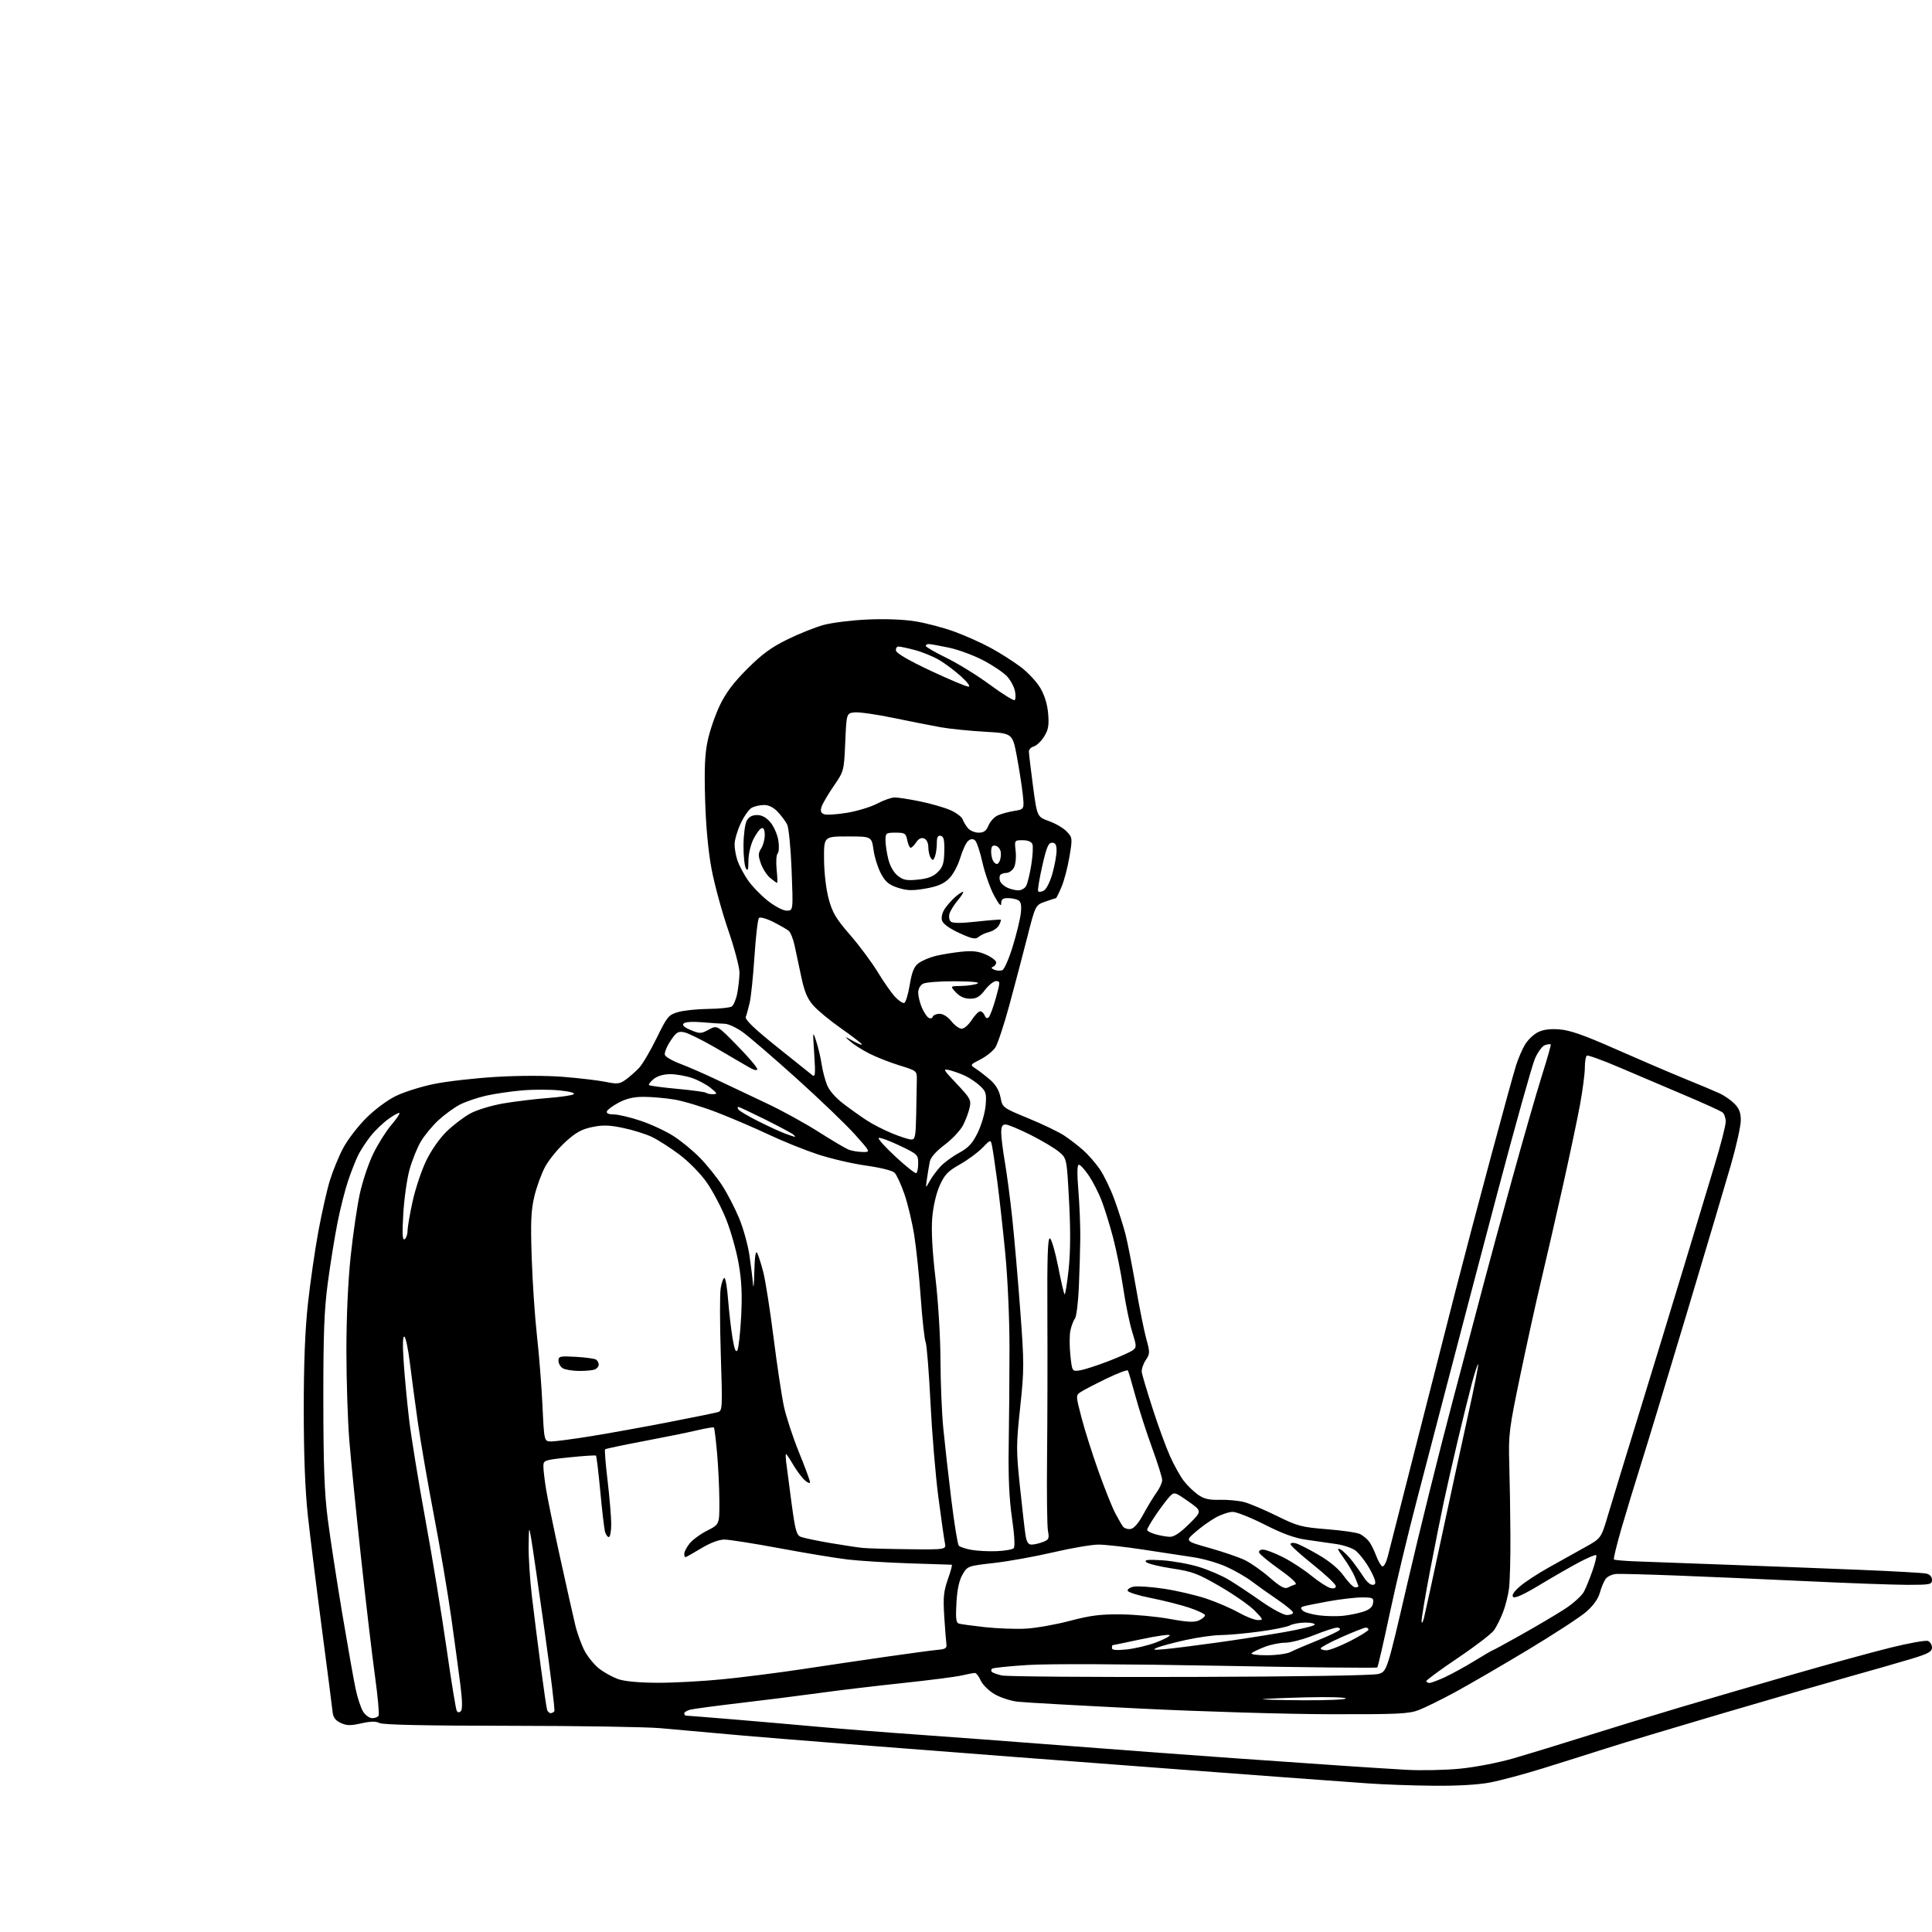 <?xml version="1.0" encoding="UTF-8" standalone="no"?>
<svg 
  version="1.1" 
  xmlns="http://www.w3.org/2000/svg" 
  xmlns:xlink="http://www.w3.org/1999/xlink" 
  xmlns:svg="http://www.w3.org/2000/svg"
  xmlns:rdf="http://www.w3.org/1999/02/22-rdf-syntax-ns#"
  xmlns:cc="http://creativecommons.org/ns#"
  xmlns:dc="http://purl.org/dc/elements/1.1/"
  viewBox="0 0 768 768"
  width="768"
  height="768"
>
<style>svg {background-color: white; }</style>"
<path stroke="none" fill="black" fill-rule="evenodd" d="M569.66,709.86C561.32,709.78 549.77,709.36 544.00,708.94C538.23,708.52 523.38,707.43 511.00,706.54C498.62,705.64 450.41,702.00 403.86,698.46C357.30,694.92 308.70,691.09 295.86,689.96C283.01,688.82 268.00,687.48 262.50,686.98C257.00,686.48 230.08,686.05 202.68,686.03C169.54,686.01 152.21,685.64 150.89,684.94C149.47,684.18 147.39,684.22 143.60,685.06C139.29,686.03 137.76,685.99 135.40,684.87C133.30,683.87 132.42,682.66 132.21,680.49C132.05,678.85 130.13,664.00 127.96,647.50C125.79,631.00 123.28,610.75 122.38,602.50C121.30,592.49 120.75,578.52 120.75,560.50C120.74,541.93 121.26,528.72 122.41,518.19C123.33,509.78 125.19,496.87 126.55,489.51C127.91,482.16 129.96,473.07 131.11,469.32C132.26,465.57 134.61,459.80 136.35,456.50C138.08,453.20 142.20,447.80 145.51,444.50C148.96,441.05 154.02,437.28 157.43,435.64C160.68,434.06 167.49,431.92 172.56,430.89C177.63,429.85 188.69,428.59 197.15,428.08C206.44,427.53 217.05,427.52 224.01,428.07C230.33,428.58 237.86,429.47 240.75,430.06C245.41,431.02 246.30,430.92 248.75,429.17C250.26,428.08 252.62,426.01 254.00,424.55C255.38,423.10 258.52,417.76 261.00,412.70C265.20,404.11 265.76,403.42 269.50,402.33C271.70,401.68 277.10,401.11 281.50,401.06C285.90,401.01 290.11,400.58 290.86,400.11C291.61,399.63 292.60,397.28 293.07,394.87C293.53,392.47 293.93,388.78 293.96,386.68C293.98,384.58 291.96,376.94 289.47,369.70C286.98,362.46 284.01,351.57 282.87,345.52C281.54,338.49 280.61,328.52 280.30,318.00C279.93,305.55 280.18,299.76 281.32,294.41C282.15,290.50 284.31,284.20 286.13,280.41C288.49,275.46 291.59,271.34 297.05,265.88C302.90,260.03 306.63,257.30 313.09,254.14C317.71,251.87 324.20,249.29 327.50,248.40C330.80,247.52 338.59,246.55 344.81,246.27C351.62,245.95 359.17,246.23 363.81,246.98C368.04,247.66 375.04,249.50 379.37,251.08C383.70,252.66 390.22,255.58 393.87,257.57C397.52,259.56 402.84,262.95 405.71,265.10C408.57,267.24 412.10,271.03 413.55,273.50C415.27,276.43 416.35,280.00 416.66,283.75C417.04,288.41 416.73,290.13 415.01,292.86C413.85,294.70 412.02,296.44 410.95,296.72C409.88,297.00 409.00,297.91 409.00,298.73C409.00,299.55 409.73,305.73 410.63,312.46C412.26,324.70 412.26,324.70 417.01,326.41C419.62,327.35 422.80,329.22 424.07,330.58C426.33,332.98 426.35,333.22 425.11,340.63C424.41,344.81 422.99,350.20 421.95,352.61C420.92,355.03 419.94,357.01 419.79,357.02C419.63,357.02 417.72,357.65 415.55,358.40C411.60,359.78 411.60,359.78 408.33,372.64C406.53,379.71 403.32,391.87 401.21,399.65C399.09,407.44 396.59,414.97 395.66,416.39C394.73,417.81 392.07,419.94 389.75,421.13C385.53,423.28 385.53,423.28 387.99,424.89C389.35,425.78 391.90,427.77 393.68,429.31C395.83,431.19 397.18,433.49 397.72,436.22C398.53,440.32 398.54,440.33 408.83,444.57C414.49,446.90 420.86,449.97 422.99,451.37C425.11,452.78 428.48,455.36 430.48,457.12C432.48,458.87 435.48,462.30 437.15,464.72C438.82,467.15 441.47,472.63 443.03,476.91C444.59,481.18 446.55,487.34 447.39,490.59C448.22,493.84 450.07,503.25 451.50,511.50C452.92,519.75 454.80,529.08 455.67,532.23C457.16,537.63 457.15,538.12 455.41,540.73C454.40,542.25 453.71,544.40 453.87,545.50C454.04,546.60 455.99,553.12 458.21,560.00C460.42,566.88 463.54,575.39 465.14,578.93C466.73,582.47 469.15,586.82 470.52,588.61C471.88,590.40 474.41,592.87 476.14,594.10C478.59,595.85 480.54,596.31 484.89,596.20C487.96,596.12 492.28,596.52 494.49,597.08C496.69,597.65 502.55,600.12 507.50,602.57C515.83,606.68 517.33,607.08 527.61,607.90C533.71,608.38 539.60,609.25 540.69,609.83C541.77,610.41 543.30,611.66 544.08,612.59C544.86,613.52 546.17,616.10 547.00,618.31C547.83,620.52 548.96,622.49 549.52,622.67C550.08,622.86 551.04,621.10 551.65,618.76C552.26,616.42 557.33,596.50 562.92,574.50C568.52,552.50 575.58,524.83 578.62,513.00C581.65,501.18 587.95,477.32 592.61,460.00C597.26,442.68 601.78,426.25 602.66,423.50C603.53,420.75 605.13,417.03 606.22,415.23C607.31,413.42 609.57,411.24 611.26,410.37C613.36,409.28 616.06,408.91 619.91,409.20C624.09,409.52 629.67,411.47 642.00,416.93C651.08,420.94 663.45,426.25 669.50,428.72C675.55,431.18 681.94,433.87 683.71,434.69C685.47,435.52 688.06,437.33 689.46,438.73C691.36,440.64 692.00,442.30 691.99,445.39C691.98,447.65 690.22,455.57 688.08,463.00C685.93,470.43 678.04,496.98 670.54,522.00C663.04,547.02 654.85,574.02 652.33,582.00C649.81,589.98 646.26,601.66 644.43,607.98C642.61,614.29 641.32,619.66 641.57,619.91C641.82,620.16 645.73,620.50 650.26,620.67C654.79,620.85 671.33,621.45 687.00,622.02C702.67,622.59 726.30,623.50 739.50,624.04C752.70,624.57 764.51,625.24 765.75,625.53C767.15,625.85 768.00,626.78 768.00,628.02C768.00,629.86 767.30,630.00 758.25,630.00C752.89,629.99 734.77,629.34 718.00,628.54C701.23,627.75 678.05,626.74 666.50,626.30C654.95,625.86 644.17,625.58 642.55,625.67C640.92,625.76 639.00,626.65 638.27,627.64C637.55,628.63 636.51,631.11 635.96,633.15C635.32,635.53 633.39,638.24 630.60,640.68C628.19,642.78 617.74,649.60 607.37,655.84C596.99,662.08 584.03,669.61 578.57,672.58C573.11,675.54 566.59,678.76 564.07,679.74C560.04,681.29 555.84,681.49 528.50,681.43C511.45,681.39 477.70,680.39 453.50,679.19C429.30,678.00 407.25,676.77 404.50,676.45C401.75,676.14 397.63,674.79 395.34,673.45C393.05,672.11 390.58,669.66 389.84,668.01C389.11,666.35 388.06,665.01 387.51,665.02C386.95,665.04 384.58,665.49 382.24,666.03C379.90,666.57 369.32,667.93 358.74,669.05C348.16,670.17 333.20,671.95 325.50,673.02C317.80,674.08 303.71,675.86 294.18,676.97C284.66,678.09 275.77,679.27 274.43,679.61C273.10,679.94 272.00,680.62 272.00,681.11C272.00,681.60 272.35,682.00 272.79,682.00C273.22,682.00 281.66,682.67 291.54,683.49C301.42,684.32 316.93,685.66 326.00,686.49C335.07,687.31 352.40,688.68 364.50,689.52C376.60,690.37 403.82,692.40 425.00,694.04C446.18,695.68 476.10,697.91 491.50,698.98C506.90,700.06 526.02,701.39 534.00,701.93C541.98,702.48 553.23,703.19 559.00,703.52C564.77,703.85 574.35,703.66 580.27,703.09C586.42,702.49 595.65,700.71 601.77,698.93C607.67,697.22 620.83,693.19 631.00,689.98C641.17,686.78 657.83,681.68 668.00,678.66C678.17,675.63 698.20,669.79 712.50,665.67C726.80,661.55 744.41,656.72 751.63,654.94C758.85,653.15 765.49,651.97 766.38,652.31C767.27,652.66 768.00,653.84 768.00,654.94C768.00,656.57 766.50,657.39 759.75,659.43C755.21,660.80 744.08,663.99 735.00,666.53C725.92,669.07 703.20,675.65 684.50,681.16C665.80,686.66 645.10,692.89 638.50,695.01C631.90,697.12 620.52,700.71 613.21,702.98C605.90,705.25 596.52,707.76 592.37,708.56C587.56,709.48 579.32,709.95 569.66,709.86zM147.96,683.00C149.02,683.00 150.16,682.56 150.49,682.02C150.83,681.47 150.18,674.39 149.06,666.27C147.93,658.14 145.43,636.88 143.50,619.00C141.56,601.12 139.47,580.20 138.85,572.50C138.23,564.80 137.71,548.83 137.70,537.00C137.70,523.69 138.34,509.42 139.38,499.54C140.31,490.76 141.95,479.51 143.03,474.54C144.11,469.57 146.53,462.35 148.43,458.50C150.32,454.65 153.53,449.57 155.55,447.20C157.58,444.84 159.03,442.70 158.78,442.45C158.53,442.19 156.53,443.28 154.35,444.86C152.16,446.45 149.00,449.49 147.32,451.62C145.65,453.75 143.48,457.05 142.51,458.94C141.54,460.83 139.71,465.44 138.44,469.17C137.17,472.90 135.23,480.58 134.12,486.23C133.01,491.88 131.29,502.57 130.30,510.00C128.86,520.77 128.51,530.26 128.53,557.00C128.56,582.71 128.96,593.61 130.29,603.89C131.24,611.26 133.79,627.91 135.96,640.89C138.14,653.88 140.56,667.53 141.33,671.23C142.11,674.94 143.49,679.10 144.40,680.48C145.30,681.87 146.91,683.00 147.96,683.00zM183.21,680.19C183.86,679.54 183.79,675.99 183.02,669.85C182.37,664.71 180.73,652.62 179.38,643.00C178.03,633.38 174.94,615.15 172.51,602.50C170.09,589.85 167.21,573.20 166.11,565.50C165.02,557.80 163.58,547.10 162.93,541.73C162.28,536.36 161.30,531.69 160.76,531.35C160.11,530.95 160.00,534.34 160.45,541.12C160.82,546.83 161.79,557.12 162.59,564.00C163.40,570.88 166.32,588.88 169.09,604.00C171.86,619.12 175.65,642.20 177.52,655.27C179.38,668.35 181.21,679.53 181.57,680.11C182.00,680.81 182.56,680.84 183.21,680.19zM218.91,681.00C219.44,681.00 220.10,680.64 220.37,680.21C220.64,679.77 218.87,665.26 216.44,647.96C214.01,630.66 211.62,614.25 211.14,611.50C210.28,606.58 210.26,606.63 210.14,614.50C210.07,618.90 210.65,627.90 211.43,634.50C212.21,641.10 213.80,653.70 214.96,662.50C216.12,671.30 217.26,679.06 217.50,679.75C217.74,680.44 218.37,681.00 218.91,681.00zM517.75,675.88C527.24,675.95 535.00,675.62 535.00,675.16C535.00,674.70 527.91,674.50 519.25,674.72C510.59,674.94 502.82,675.27 502.00,675.44C501.18,675.62 508.26,675.82 517.75,675.88zM261.11,668.93C267.50,668.97 279.42,668.33 287.61,667.50C295.80,666.68 309.93,664.88 319.00,663.50C328.07,662.12 343.15,659.90 352.50,658.55C361.85,657.21 371.07,655.97 373.00,655.81C375.85,655.56 376.45,655.13 376.21,653.50C376.05,652.40 375.66,647.45 375.35,642.50C374.87,635.01 375.12,632.54 376.81,627.75C377.93,624.59 378.62,622.00 378.34,622.00C378.06,622.00 370.55,621.76 361.66,621.46C352.77,621.17 341.68,620.48 337.00,619.93C332.32,619.38 320.15,617.37 309.93,615.46C299.72,613.56 289.82,612.00 287.93,612.00C285.79,612.00 282.33,613.31 278.70,615.50C275.51,617.43 272.70,619.00 272.45,619.00C272.20,619.00 272.00,618.39 272.00,617.63C272.00,616.88 272.94,615.07 274.10,613.60C275.25,612.13 278.40,609.82 281.10,608.45C286.00,605.97 286.00,605.97 285.96,596.73C285.94,591.65 285.53,583.08 285.05,577.67C284.57,572.26 284.00,567.67 283.79,567.46C283.58,567.25 280.51,567.76 276.96,568.60C273.41,569.44 263.86,571.37 255.74,572.91C247.62,574.44 240.77,575.89 240.53,576.13C240.29,576.38 240.73,581.96 241.52,588.54C242.30,595.12 242.95,602.86 242.97,605.75C242.99,608.64 242.56,611.00 242.02,611.00C241.48,611.00 240.78,609.97 240.46,608.72C240.15,607.46 239.31,600.26 238.61,592.71C237.90,585.17 237.14,578.83 236.91,578.63C236.69,578.43 231.89,578.74 226.25,579.33C216.21,580.38 216.00,580.46 216.01,582.95C216.01,584.35 216.49,588.42 217.07,592.00C217.65,595.58 220.14,607.73 222.62,619.00C225.09,630.27 227.82,642.42 228.68,646.00C229.55,649.58 231.33,654.40 232.65,656.72C233.97,659.03 236.54,662.07 238.36,663.46C240.19,664.86 243.44,666.64 245.59,667.43C248.09,668.34 253.69,668.88 261.11,668.93zM568.25,668.99C568.94,668.98 571.75,667.93 574.50,666.64C577.25,665.36 582.55,662.44 586.27,660.15C589.99,657.87 593.20,656.00 593.39,656.00C593.59,656.00 598.64,653.25 604.62,649.89C610.61,646.54 618.34,641.97 621.80,639.74C625.27,637.52 628.81,634.34 629.66,632.69C630.52,631.03 632.07,627.20 633.11,624.17C634.15,621.15 634.79,618.45 634.52,618.19C634.25,617.92 631.22,619.19 627.77,621.01C624.32,622.83 617.23,626.91 612.00,630.07C605.72,633.86 602.16,635.47 601.50,634.82C600.84,634.16 601.72,632.76 604.13,630.66C606.13,628.92 611.31,625.52 615.63,623.11C619.96,620.69 626.42,617.09 629.99,615.10C636.47,611.49 636.47,611.49 639.14,602.49C640.60,597.55 646.31,578.88 651.82,561.00C657.32,543.12 665.29,517.02 669.53,503.00C673.76,488.98 679.20,470.99 681.61,463.03C684.03,455.07 686.00,447.36 686.00,445.90C686.00,444.44 685.44,442.78 684.75,442.22C684.06,441.65 677.42,438.62 670.00,435.49C662.58,432.35 650.90,427.38 644.06,424.45C637.21,421.52 631.25,419.35 630.81,419.62C630.36,419.89 630.00,422.04 630.00,424.39C630.00,426.74 629.14,433.35 628.09,439.08C627.04,444.81 623.91,459.62 621.14,472.00C618.37,484.38 614.55,501.02 612.64,509.00C610.73,516.98 607.02,533.85 604.38,546.50C599.86,568.20 599.61,570.21 599.96,582.00C600.16,588.88 600.37,601.70 600.41,610.50C600.46,619.30 600.21,628.75 599.85,631.50C599.49,634.25 598.40,638.52 597.43,641.00C596.46,643.48 594.89,646.62 593.94,648.00C593.00,649.38 586.55,654.33 579.61,659.00C572.68,663.67 567.00,667.84 567.00,668.25C567.00,668.66 567.56,669.00 568.25,668.99zM473.00,666.61C516.03,666.49 545.86,666.02 547.92,665.43C551.34,664.45 551.34,664.45 559.56,628.98C564.07,609.46 572.12,577.08 577.44,557.00C582.76,536.92 588.47,515.33 590.13,509.00C591.79,502.68 596.74,484.45 601.15,468.50C605.55,452.55 610.86,434.10 612.95,427.50C615.04,420.90 616.62,415.35 616.45,415.16C616.29,414.97 615.27,415.10 614.18,415.44C613.08,415.79 611.30,418.19 610.13,420.91C608.99,423.57 602.23,447.75 595.12,474.63C588.01,501.51 579.39,534.30 575.96,547.50C572.54,560.70 566.84,582.52 563.30,596.00C559.75,609.48 554.86,629.91 552.43,641.42C549.99,652.92 547.77,662.56 547.49,662.84C547.22,663.12 518.98,662.82 484.74,662.17C447.49,661.47 416.97,661.34 408.73,661.85C401.16,662.32 394.67,662.99 394.32,663.35C393.96,663.71 393.94,664.28 394.28,664.62C394.62,664.95 396.38,665.59 398.20,666.02C400.01,666.45 433.68,666.72 473.00,666.61zM503.55,657.99C507.37,657.99 511.62,657.41 513.00,656.70C514.38,655.98 519.22,653.91 523.76,652.08C528.31,650.26 532.27,648.37 532.57,647.88C532.87,647.40 532.38,647.00 531.48,647.00C530.57,647.00 526.46,648.35 522.34,650.00C518.22,651.65 513.09,653.00 510.94,653.00C508.80,653.00 505.12,653.74 502.77,654.65C500.42,655.56 498.07,656.68 497.55,657.15C497.02,657.63 499.66,658.00 503.55,657.99zM447.89,655.67C451.13,655.33 456.31,654.11 459.39,652.95C462.48,651.80 465.00,650.49 465.00,650.03C465.00,649.58 459.94,650.29 453.75,651.60C447.56,652.92 442.39,653.99 442.25,653.99C442.11,654.00 442.00,654.51 442.00,655.14C442.00,655.94 443.78,656.10 447.89,655.67zM463.00,655.57C466.02,655.30 475.25,654.14 483.50,652.99C491.75,651.85 503.79,649.97 510.26,648.84C516.73,647.70 522.27,646.37 522.57,645.88C522.87,645.40 521.26,645.00 518.99,645.00C516.72,645.00 513.93,645.50 512.78,646.12C511.64,646.73 506.15,647.84 500.60,648.58C495.04,649.33 488.13,649.95 485.24,649.97C482.35,649.99 476.02,650.88 471.19,651.96C466.36,653.03 461.30,654.40 459.95,654.98C457.95,655.86 458.51,655.96 463.00,655.57zM527.25,656.02C528.49,656.02 532.76,654.36 536.75,652.32C540.74,650.28 544.00,648.25 544.00,647.80C544.00,647.36 543.51,647.00 542.92,647.00C542.33,647.00 538.05,648.68 533.42,650.74C528.79,652.79 525.00,654.82 525.00,655.24C525.00,655.66 526.01,656.01 527.25,656.02zM407.78,647.41C411.78,647.20 419.66,645.80 425.28,644.32C433.45,642.16 437.53,641.64 445.64,641.74C451.22,641.80 459.92,642.62 464.98,643.55C471.97,644.83 474.76,644.98 476.59,644.14C477.91,643.54 479.00,642.62 479.00,642.10C479.00,641.59 476.19,640.23 472.75,639.09C469.31,637.94 462.48,636.22 457.58,635.25C452.67,634.29 448.49,632.99 448.29,632.37C448.08,631.76 449.17,631.01 450.71,630.71C452.24,630.42 457.66,630.80 462.75,631.56C467.84,632.33 475.38,634.09 479.51,635.47C483.64,636.86 489.41,639.34 492.34,641.00C495.27,642.65 498.73,644.00 500.03,644.00C502.30,644.00 502.24,643.83 498.74,640.25C496.73,638.19 490.57,633.88 485.05,630.68C476.15,625.51 474.00,624.70 465.86,623.48C460.83,622.72 456.21,621.58 455.60,620.94C454.77,620.05 456.31,619.88 462.00,620.24C466.12,620.50 472.65,621.68 476.50,622.85C480.35,624.02 485.75,626.34 488.50,628.00C491.25,629.66 497.01,633.48 501.31,636.51C505.61,639.53 510.21,642.00 511.56,642.00C512.90,642.00 514.00,641.57 514.00,641.04C514.00,640.51 511.19,638.17 507.75,635.83C504.31,633.50 499.70,630.22 497.50,628.55C495.30,626.87 490.77,624.27 487.44,622.78C484.11,621.28 478.26,619.60 474.44,619.03C470.62,618.47 461.65,617.10 454.50,616.00C447.35,614.90 439.32,614.00 436.66,614.00C434.00,614.00 425.90,615.38 418.66,617.07C411.42,618.76 400.80,620.67 395.06,621.32C384.71,622.49 384.59,622.53 382.63,625.89C381.28,628.20 380.51,631.77 380.20,637.12C379.85,643.21 380.05,645.06 381.12,645.39C381.88,645.63 386.55,646.27 391.50,646.82C396.45,647.36 403.77,647.63 407.78,647.41zM566.09,643.00C566.57,641.08 569.66,626.90 572.95,611.50C576.24,596.10 580.97,574.31 583.46,563.07C585.95,551.84 587.81,542.48 587.61,542.28C587.41,542.08 586.30,545.42 585.14,549.71C583.99,553.99 581.45,564.25 579.50,572.50C577.55,580.75 575.04,591.77 573.93,597.00C572.81,602.23 570.35,614.60 568.45,624.49C566.55,634.38 565.05,643.38 565.10,644.49C565.16,645.62 565.59,644.96 566.09,643.00zM533.95,642.30C536.40,642.04 540.00,641.30 541.95,640.66C544.42,639.85 545.60,638.81 545.82,637.25C546.11,635.19 545.74,635.00 541.40,635.00C538.79,635.00 532.80,635.70 528.08,636.55C523.36,637.40 518.86,638.32 518.08,638.58C516.99,638.96 516.93,639.33 517.86,640.26C518.51,640.91 521.40,641.75 524.27,642.12C527.15,642.49 531.50,642.57 533.95,642.30zM511.87,631.11C512.77,630.65 514.15,630.07 514.94,629.82C515.82,629.55 513.43,627.28 508.72,623.94C504.51,620.95 500.84,617.94 500.57,617.25C500.26,616.50 500.86,616.00 502.06,616.00C503.16,616.00 506.72,617.34 509.97,618.99C513.23,620.63 518.28,623.92 521.21,626.31C524.14,628.69 527.54,630.91 528.77,631.23C530.24,631.61 531.00,631.37 531.00,630.49C531.00,629.77 526.95,625.95 522.00,622.00C517.05,618.05 513.00,614.38 513.00,613.84C513.00,613.30 514.00,613.16 515.25,613.53C516.49,613.89 520.58,615.99 524.34,618.19C528.73,620.76 532.29,623.77 534.28,626.60C535.99,629.02 537.97,631.00 538.69,631.00C539.41,631.00 540.00,630.83 540.00,630.62C540.00,630.41 539.36,628.73 538.58,626.87C537.80,625.02 535.76,621.56 534.03,619.19C531.66,615.92 531.37,615.13 532.85,615.92C533.93,616.50 536.11,618.66 537.70,620.73C539.29,622.80 541.37,625.74 542.32,627.25C543.27,628.76 544.74,630.00 545.59,630.00C546.74,630.00 546.95,629.42 546.42,627.75C546.03,626.51 544.71,623.92 543.48,622.00C542.26,620.08 540.29,617.64 539.11,616.58C537.92,615.51 534.42,614.27 531.23,613.79C528.08,613.31 522.64,612.53 519.15,612.05C514.70,611.43 509.79,609.64 502.78,606.08C497.28,603.29 491.54,601.00 490.04,601.00C488.54,601.00 485.49,602.01 483.26,603.25C481.02,604.49 477.37,607.10 475.14,609.06C471.08,612.62 471.08,612.62 480.79,615.35C486.13,616.85 492.46,619.02 494.85,620.17C497.24,621.33 501.68,624.45 504.72,627.11C508.80,630.67 510.67,631.72 511.87,631.11zM396.26,616.61C399.44,616.48 402.45,615.95 402.96,615.44C403.53,614.86 403.27,610.26 402.29,603.50C401.16,595.78 400.78,587.14 400.98,574.50C401.15,564.60 401.28,547.27 401.29,536.00C401.29,524.14 400.57,508.12 399.59,498.00C398.65,488.38 397.22,475.55 396.42,469.50C395.61,463.45 394.69,457.24 394.38,455.69C393.82,452.88 393.82,452.88 390.51,456.29C388.69,458.16 384.64,461.14 381.52,462.90C376.76,465.59 375.47,466.95 373.53,471.30C372.14,474.41 370.96,479.55 370.58,484.10C370.16,489.11 370.60,497.28 371.87,508.10C372.96,517.42 373.82,531.47 373.85,540.65C373.88,549.52 374.38,561.67 374.96,567.65C375.54,573.62 376.97,586.38 378.15,596.00C379.33,605.62 380.67,613.92 381.13,614.43C381.59,614.94 383.88,615.70 386.23,616.11C388.58,616.52 393.09,616.74 396.26,616.61zM361.33,615.84C376.16,616.00 376.16,616.00 375.59,613.25C375.28,611.74 374.12,603.54 373.00,595.04C371.89,586.54 370.48,569.66 369.88,557.54C369.28,545.42 368.41,534.60 367.95,533.50C367.49,532.40 366.62,524.52 366.02,516.00C365.42,507.48 364.25,496.25 363.43,491.06C362.61,485.86 360.84,478.47 359.51,474.63C358.17,470.79 356.42,466.99 355.61,466.18C354.76,465.33 349.98,464.14 344.32,463.35C338.92,462.61 330.23,460.58 325.00,458.85C319.77,457.12 311.00,453.58 305.50,450.98C300.00,448.38 290.76,444.42 284.97,442.18C279.18,439.95 271.53,437.64 267.97,437.07C264.41,436.49 258.98,436.01 255.91,436.01C251.99,436.00 249.01,436.69 245.98,438.29C243.59,439.56 241.46,441.13 241.24,441.79C240.98,442.57 241.97,443.00 243.99,443.00C245.73,443.00 250.52,444.13 254.65,445.52C258.78,446.90 264.66,449.64 267.72,451.60C270.78,453.55 275.55,457.48 278.32,460.33C281.09,463.17 285.04,468.10 287.10,471.28C289.16,474.46 292.18,480.31 293.82,484.28C295.47,488.25 297.31,494.88 297.91,499.00C298.52,503.12 299.16,508.30 299.34,510.50C299.52,512.70 299.75,510.45 299.86,505.50C299.99,499.77 300.38,497.05 300.94,498.00C301.42,498.82 302.52,502.22 303.38,505.55C304.25,508.88 306.09,520.58 307.48,531.55C308.86,542.52 310.72,554.88 311.60,559.00C312.48,563.12 315.18,571.36 317.60,577.30C320.02,583.24 322.00,588.59 322.00,589.20C322.00,589.81 321.05,589.45 319.90,588.41C318.74,587.36 316.67,584.59 315.30,582.25C313.93,579.91 312.66,578.00 312.47,578.00C312.28,578.00 312.30,579.46 312.52,581.25C312.73,583.04 313.68,590.28 314.63,597.34C316.14,608.56 316.62,610.28 318.43,610.96C319.57,611.39 324.77,612.47 330.00,613.37C335.23,614.26 341.07,615.14 343.00,615.33C344.93,615.52 353.17,615.75 361.33,615.84zM410.06,614.00C411.06,614.00 413.07,613.54 414.54,612.98C416.92,612.08 417.15,611.60 416.58,608.58C416.23,606.71 416.07,593.56 416.22,579.34C416.38,565.13 416.43,539.64 416.35,522.70C416.23,499.82 416.49,492.00 417.35,492.28C417.98,492.48 419.44,497.46 420.60,503.34C421.75,509.22 422.91,514.25 423.18,514.51C423.45,514.78 424.17,510.39 424.78,504.75C425.53,497.75 425.59,489.11 424.97,477.50C424.07,460.50 424.07,460.50 420.99,457.89C419.30,456.46 414.21,453.42 409.67,451.14C405.13,448.86 400.65,447.00 399.71,447.00C398.45,447.00 398.00,447.85 398.00,450.25C398.00,452.04 398.66,457.32 399.46,462.00C400.27,466.68 401.59,476.80 402.41,484.50C403.23,492.20 404.65,508.61 405.57,520.97C407.15,542.09 407.14,544.39 405.53,559.47C403.94,574.42 403.93,576.54 405.45,591.00C406.34,599.52 407.34,608.19 407.66,610.25C408.09,612.98 408.75,614.00 410.06,614.00zM464.97,610.91C466.67,610.97 469.06,609.40 472.66,605.84C477.88,600.68 477.88,600.68 472.29,596.77C466.70,592.85 466.70,592.85 464.29,595.67C462.97,597.23 460.57,600.50 458.95,602.95C457.33,605.39 456.00,607.74 456.00,608.17C456.00,608.59 457.46,609.37 459.25,609.88C461.04,610.40 463.61,610.86 464.97,610.91zM449.41,607.80C450.77,607.60 452.54,605.57 454.50,601.94C456.15,598.89 458.51,595.00 459.75,593.29C460.99,591.59 461.99,589.36 461.99,588.35C461.98,587.33 460.17,581.55 457.96,575.50C455.75,569.45 452.78,560.23 451.36,555.00C449.94,549.77 448.59,545.18 448.36,544.80C448.13,544.41 444.29,545.87 439.82,548.03C435.36,550.19 430.78,552.56 429.66,553.31C427.61,554.67 427.61,554.67 429.93,563.59C431.20,568.49 434.26,578.12 436.72,585.00C439.18,591.88 442.15,599.30 443.32,601.50C444.48,603.70 445.86,606.08 446.38,606.80C446.90,607.51 448.26,607.96 449.41,607.80zM219.13,573.00C220.69,573.00 227.70,572.07 234.73,570.94C241.75,569.81 255.60,567.31 265.50,565.39C275.40,563.47 284.35,561.65 285.38,561.34C287.17,560.81 287.22,559.78 286.53,538.45C286.13,526.16 286.11,514.28 286.49,512.05C286.87,509.82 287.53,508.00 287.97,508.00C288.41,508.00 289.07,511.94 289.44,516.75C289.82,521.56 290.61,528.38 291.19,531.90C291.95,536.45 292.51,537.84 293.13,536.73C293.61,535.87 294.28,529.84 294.62,523.33C295.08,514.56 294.82,509.10 293.61,502.23C292.72,497.12 290.46,489.16 288.59,484.52C286.72,479.89 283.27,473.35 280.91,469.99C278.50,466.55 273.76,461.72 270.06,458.95C266.45,456.23 261.50,453.07 259.06,451.91C256.62,450.76 251.50,449.16 247.68,448.37C242.19,447.22 239.59,447.15 235.37,448.03C231.18,448.90 228.85,450.20 224.71,453.98C221.80,456.64 218.21,461.04 216.73,463.76C215.25,466.47 213.31,471.80 212.41,475.60C211.08,481.21 210.89,485.78 211.36,500.00C211.68,509.62 212.62,523.58 213.45,531.00C214.29,538.42 215.27,550.91 215.64,558.75C216.31,573.00 216.31,573.00 219.13,573.00zM230.17,544.97C227.60,544.95 224.71,544.48 223.75,543.92C222.79,543.36 222.00,542.01 222.00,540.93C222.00,539.13 222.57,539.00 228.90,539.36C232.70,539.58 236.30,540.07 236.90,540.44C237.51,540.81 238.00,541.72 238.00,542.45C238.00,543.19 237.29,544.06 236.42,544.39C235.55,544.73 232.74,544.99 230.17,544.97zM429.37,544.72C431.12,544.43 436.16,542.81 440.58,541.10C445.00,539.40 449.37,537.44 450.29,536.75C451.86,535.58 451.84,535.10 450.07,529.44C449.03,526.11 447.44,518.40 446.54,512.30C445.65,506.20 443.80,497.00 442.44,491.85C441.08,486.71 438.99,480.02 437.81,477.00C436.62,473.98 434.36,469.59 432.78,467.25C431.20,464.91 429.44,463.00 428.87,463.00C428.18,463.00 428.11,466.33 428.67,473.25C429.13,478.89 429.47,487.32 429.43,492.00C429.39,496.68 429.13,505.53 428.86,511.68C428.59,517.83 427.88,523.45 427.30,524.18C426.71,524.91 425.91,527.01 425.51,528.86C425.12,530.71 425.10,535.15 425.49,538.73C426.18,545.23 426.18,545.23 429.37,544.72zM160.84,492.60C161.48,492.21 162.01,490.67 162.02,489.19C162.03,487.71 162.94,482.45 164.03,477.50C165.12,472.55 167.53,465.35 169.37,461.50C171.35,457.36 174.66,452.60 177.48,449.84C180.11,447.28 184.36,444.03 186.94,442.63C189.57,441.20 195.34,439.44 200.07,438.63C204.71,437.84 212.59,436.88 217.59,436.50C222.59,436.12 227.28,435.45 228.00,435.00C228.79,434.51 226.68,433.91 222.59,433.47C218.89,433.08 212.19,433.06 207.69,433.44C203.18,433.82 196.68,434.77 193.23,435.55C189.78,436.34 185.12,437.92 182.88,439.06C180.64,440.21 176.79,443.00 174.33,445.26C171.87,447.53 168.69,451.38 167.26,453.82C165.83,456.26 163.83,461.23 162.81,464.88C161.79,468.52 160.67,476.41 160.32,482.41C159.84,490.58 159.97,493.14 160.84,492.60zM369.57,469.50C370.49,467.85 372.42,465.23 373.87,463.68C375.32,462.13 378.64,459.69 381.26,458.27C385.02,456.22 386.57,454.54 388.68,450.21C390.15,447.21 391.55,442.36 391.80,439.44C392.19,434.68 391.96,433.87 389.57,431.65C388.11,430.29 385.46,428.50 383.70,427.67C381.94,426.84 379.15,425.83 377.50,425.43C374.66,424.74 374.81,425.03 380.33,430.86C385.67,436.50 386.10,437.29 385.46,440.26C385.07,442.04 383.91,445.18 382.87,447.22C381.84,449.27 378.54,452.79 375.56,455.04C372.04,457.70 369.94,460.09 369.60,461.82C369.31,463.29 368.81,466.30 368.49,468.50C367.91,472.50 367.91,472.50 369.57,469.50zM364.25,466.33C364.66,466.08 365.00,464.31 365.00,462.39C365.00,459.03 364.72,458.77 357.46,455.32C353.32,453.35 349.64,452.03 349.29,452.38C348.94,452.73 351.99,456.11 356.08,459.89C360.16,463.68 363.84,466.57 364.25,466.33zM342.81,457.94C346.13,458.00 346.13,458.00 339.81,450.94C336.34,447.06 325.91,437.05 316.63,428.69C307.36,420.34 297.71,412.04 295.20,410.25C292.69,408.46 289.48,406.98 288.07,406.96C286.66,406.94 282.64,406.67 279.14,406.37C275.36,406.04 272.37,406.23 271.76,406.84C271.06,407.54 271.96,408.37 274.59,409.47C278.18,410.97 278.66,410.96 281.76,409.29C285.09,407.50 285.09,407.50 293.04,415.62C297.42,420.08 301.00,424.29 301.00,424.97C301.00,425.76 299.68,425.42 297.25,423.97C295.19,422.75 289.28,419.31 284.13,416.32C278.98,413.34 273.50,410.65 271.97,410.34C269.54,409.86 268.81,410.32 266.47,413.87C264.98,416.11 264.01,418.59 264.31,419.38C264.62,420.16 267.36,421.74 270.42,422.88C273.47,424.03 280.14,426.94 285.24,429.36C290.33,431.77 299.28,436.01 305.13,438.78C310.98,441.54 320.11,446.57 325.42,449.95C330.73,453.33 336.07,456.49 337.29,456.98C338.50,457.47 340.99,457.90 342.81,457.94zM362.25,452.98C363.79,453.00 364.02,451.79 364.20,443.00C364.31,437.50 364.42,431.35 364.45,429.33C364.50,425.66 364.50,425.66 357.50,423.50C353.65,422.31 348.25,420.19 345.49,418.77C342.74,417.36 339.36,415.22 337.99,414.01C335.50,411.81 335.50,411.81 339.31,413.91C341.41,415.06 342.86,415.59 342.55,415.08C342.23,414.57 338.48,411.70 334.20,408.70C329.93,405.71 325.02,401.65 323.30,399.69C320.93,396.99 319.76,394.20 318.52,388.31C317.62,384.01 316.42,378.38 315.85,375.80C315.29,373.21 314.24,370.61 313.53,370.02C312.81,369.43 310.05,367.84 307.39,366.49C304.73,365.15 302.17,364.43 301.70,364.90C301.24,365.36 300.43,372.22 299.92,380.12C299.40,388.03 298.54,396.35 298.01,398.62C297.47,400.89 296.78,403.42 296.46,404.24C296.06,405.28 299.78,408.87 308.69,416.02C315.74,421.67 322.13,426.79 322.90,427.39C324.08,428.32 324.20,427.05 323.67,419.00C323.05,409.69 323.07,409.59 324.49,414.00C325.29,416.48 326.24,420.52 326.60,423.00C326.97,425.48 327.92,429.16 328.72,431.20C329.62,433.50 332.12,436.37 335.34,438.82C338.18,440.98 342.38,443.96 344.67,445.45C346.96,446.94 351.46,449.23 354.67,450.55C357.88,451.87 361.29,452.96 362.25,452.98zM315.95,451.93C316.20,451.97 315.97,451.59 315.45,451.08C314.93,450.58 309.91,447.88 304.30,445.08C298.68,442.29 293.82,440.00 293.49,440.00C293.15,440.00 293.17,440.46 293.52,441.02C293.86,441.59 297.38,443.68 301.32,445.66C305.27,447.65 310.07,449.86 312.00,450.57C313.93,451.28 315.70,451.89 315.95,451.93zM283.42,434.96C285.29,434.93 285.19,434.68 282.50,432.47C280.85,431.13 277.51,429.34 275.07,428.51C272.64,427.68 268.75,427.00 266.43,427.00C263.77,427.00 261.35,427.71 259.86,428.91C258.56,429.97 257.73,431.06 258.01,431.34C258.28,431.62 263.39,432.30 269.35,432.85C275.31,433.40 280.44,434.11 280.76,434.43C281.08,434.74 282.27,434.98 283.42,434.96zM382.24,408.94C383.20,408.98 385.00,407.43 386.24,405.51C387.48,403.59 389.01,402.02 389.64,402.01C390.27,402.01 391.07,402.75 391.43,403.67C391.84,404.75 392.41,404.99 393.04,404.36C393.58,403.82 394.86,400.37 395.88,396.69C397.63,390.36 397.64,390.00 395.98,390.00C395.02,390.00 393.04,391.57 391.57,393.50C389.47,396.24 388.19,397.00 385.62,397.00C383.42,397.00 381.58,396.18 380.00,394.50C377.65,392.00 377.65,392.00 382.08,391.93C384.51,391.89 387.40,391.47 388.50,391.00C389.79,390.45 386.66,390.12 379.68,390.07C373.74,390.03 368.00,390.47 366.93,391.04C365.81,391.63 365.00,393.12 365.00,394.57C365.00,395.94 365.63,398.57 366.40,400.41C367.17,402.25 368.38,404.12 369.09,404.55C369.84,405.02 370.55,404.86 370.77,404.18C370.99,403.53 372.22,403.00 373.51,403.00C374.90,403.00 376.79,404.19 378.17,405.94C379.45,407.56 381.28,408.91 382.24,408.94zM359.45,398.69C360.03,398.50 361.01,395.27 361.63,391.52C362.50,386.31 363.33,384.26 365.13,382.90C366.43,381.92 369.42,380.63 371.76,380.04C374.10,379.45 378.72,378.69 382.02,378.34C386.67,377.85 388.93,378.12 392.02,379.51C394.21,380.50 396.00,381.87 396.00,382.57C396.00,383.26 395.44,384.04 394.75,384.30C393.90,384.62 394.06,385.00 395.25,385.49C396.21,385.89 397.64,385.97 398.42,385.67C399.20,385.37 401.06,381.16 402.55,376.31C404.04,371.47 405.49,365.54 405.77,363.15C406.13,360.07 405.88,358.53 404.89,357.91C404.13,357.43 402.26,357.02 400.75,357.02C398.60,357.00 398.00,357.47 398.00,359.14C398.00,360.58 397.05,359.50 395.12,355.89C393.54,352.93 391.48,347.03 390.53,342.80C389.59,338.56 388.26,334.63 387.58,334.06C386.71,333.35 385.88,333.41 384.85,334.27C384.04,334.95 382.62,338.00 381.70,341.05C380.72,344.28 378.81,347.76 377.14,349.37C375.03,351.39 372.52,352.43 367.85,353.23C362.73,354.11 360.55,354.05 356.99,352.91C353.45,351.79 352.06,350.65 350.28,347.41C349.04,345.17 347.68,340.89 347.25,337.91C346.47,332.50 346.47,332.50 336.99,332.50C327.50,332.50 327.50,332.50 327.57,341.65C327.62,347.05 328.38,353.49 329.42,357.35C330.90,362.81 332.32,365.20 337.97,371.70C341.69,375.99 346.64,382.65 348.97,386.50C351.30,390.35 354.38,394.74 355.81,396.27C357.24,397.79 358.88,398.88 359.45,398.69zM389.00,372.44C387.76,373.49 386.43,373.23 381.33,370.89C377.50,369.14 374.90,367.27 374.49,365.98C374.09,364.72 374.50,362.88 375.54,361.30C376.48,359.86 378.43,357.67 379.87,356.43C381.32,355.19 382.67,354.34 382.87,354.54C383.08,354.75 382.10,356.28 380.69,357.95C379.29,359.62 377.84,361.94 377.47,363.10C377.10,364.25 377.29,365.69 377.88,366.28C378.64,367.04 381.68,367.06 388.23,366.35C393.33,365.80 397.65,365.46 397.83,365.59C398.01,365.72 397.69,366.72 397.11,367.80C396.53,368.88 394.80,370.08 393.28,370.46C391.75,370.84 389.82,371.73 389.00,372.44zM312.75,362.00C315.31,362.00 315.31,362.00 314.68,345.98C314.34,337.17 313.54,328.96 312.90,327.73C312.27,326.50 310.60,324.26 309.19,322.75C307.54,320.98 305.60,320.00 303.75,320.00C302.16,320.00 299.96,320.49 298.85,321.08C297.74,321.67 295.75,324.49 294.43,327.33C293.10,330.17 292.02,333.90 292.01,335.60C292.00,337.31 292.52,340.23 293.16,342.10C293.80,343.97 295.63,347.43 297.23,349.78C298.83,352.14 302.40,355.85 305.16,358.03C308.06,360.32 311.27,362.00 312.75,362.00zM414.92,354.04C415.94,353.50 417.42,350.55 418.36,347.23C419.26,344.00 420.00,339.94 420.00,338.18C420.00,335.79 419.56,335.00 418.20,335.00C416.75,335.00 416.00,336.79 414.31,344.25C413.16,349.34 412.42,353.84 412.67,354.25C412.92,354.67 413.93,354.57 414.92,354.04zM404.71,353.93C405.93,353.97 407.38,353.17 407.92,352.14C408.47,351.12 409.39,347.34 409.96,343.74C410.54,340.13 410.73,336.47 410.40,335.59C410.01,334.59 408.59,334.00 406.52,334.00C403.25,334.00 403.25,334.00 403.74,338.35C404.01,340.75 403.71,343.67 403.08,344.85C402.45,346.03 401.07,347.00 400.02,347.00C398.98,347.00 397.87,347.41 397.56,347.91C397.25,348.41 397.25,349.48 397.56,350.28C397.86,351.09 399.10,352.22 400.31,352.81C401.51,353.39 403.50,353.90 404.71,353.93zM308.89,350.97C308.68,350.95 307.43,350.04 306.13,348.96C304.83,347.87 303.17,345.30 302.45,343.24C301.35,340.09 301.37,339.15 302.57,337.29C303.36,336.07 304.00,333.67 304.00,331.95C304.00,329.92 303.57,328.97 302.75,329.22C302.06,329.43 300.60,331.38 299.51,333.55C298.38,335.80 297.52,339.52 297.51,342.18C297.50,345.75 297.26,346.46 296.50,345.18C295.95,344.26 295.52,340.12 295.55,336.00C295.58,331.88 296.15,327.49 296.83,326.25C297.67,324.72 299.00,324.00 300.95,324.00C302.89,324.00 304.61,324.94 306.27,326.91C307.61,328.51 309.02,331.73 309.40,334.07C309.77,336.44 309.65,338.75 309.12,339.28C308.60,339.80 308.42,342.65 308.72,345.62C309.03,348.58 309.10,350.99 308.89,350.97zM364.92,349.66C368.86,349.26 371.02,348.44 372.80,346.65C374.80,344.65 375.28,343.13 375.38,338.38C375.47,333.86 375.15,332.49 373.95,332.25C372.80,332.01 372.40,332.78 372.40,335.22C372.40,337.03 372.06,339.40 371.65,340.48C371.01,342.13 370.74,342.21 369.96,340.97C369.45,340.16 369.02,338.25 369.02,336.72C369.01,335.05 368.33,333.68 367.32,333.29C366.22,332.87 365.15,333.40 364.20,334.82C363.41,336.02 362.42,337.00 362.00,337.00C361.59,337.00 360.98,335.65 360.65,334.00C360.10,331.26 359.70,331.00 356.02,331.00C352.20,331.00 352.00,331.15 352.00,334.06C352.00,335.74 352.51,339.13 353.13,341.58C353.80,344.27 355.29,346.88 356.88,348.13C359.06,349.86 360.41,350.12 364.92,349.66zM397.27,342.48C397.74,341.63 397.99,339.95 397.82,338.73C397.64,337.52 396.71,336.37 395.75,336.19C394.41,335.93 394.00,336.53 394.00,338.73C394.00,340.31 394.54,342.14 395.21,342.81C396.15,343.75 396.60,343.68 397.27,342.48zM389.03,331.00C391.09,331.00 392.05,330.30 392.95,328.13C393.60,326.55 395.24,324.75 396.60,324.14C397.96,323.52 400.90,322.72 403.13,322.36C407.20,321.71 407.20,321.71 406.54,315.61C406.17,312.25 405.11,305.45 404.18,300.50C402.48,291.50 402.48,291.50 391.49,290.88C385.45,290.53 377.57,289.74 374.00,289.10C370.43,288.47 362.00,286.81 355.28,285.41C348.56,284.01 341.59,283.01 339.78,283.18C336.50,283.50 336.50,283.50 336.00,295.00C335.50,306.50 335.50,306.50 331.39,312.50C329.13,315.80 326.96,319.51 326.57,320.75C326.05,322.41 326.32,323.19 327.59,323.67C328.54,324.04 332.67,323.77 336.76,323.09C340.85,322.40 346.25,320.75 348.75,319.42C351.25,318.09 354.37,317.00 355.69,317.00C357.01,317.00 361.55,317.71 365.79,318.58C370.03,319.45 375.42,321.00 377.76,322.03C380.11,323.06 382.31,324.71 382.66,325.70C383.02,326.69 383.98,328.29 384.81,329.25C385.63,330.21 387.54,331.00 389.03,331.00zM403.31,278.31C403.75,278.03 403.82,276.39 403.45,274.65C403.09,272.92 401.65,270.29 400.26,268.80C398.86,267.32 394.64,264.48 390.87,262.50C387.10,260.52 380.97,258.25 377.26,257.47C373.54,256.68 369.94,256.03 369.25,256.02C368.56,256.01 368.00,256.34 368.00,256.75C368.00,257.16 371.69,259.30 376.20,261.50C380.71,263.70 388.48,268.49 393.45,272.15C398.43,275.81 402.86,278.58 403.31,278.31zM385.00,272.95C385.86,272.93 384.59,271.20 382.01,268.86C379.54,266.63 375.61,263.68 373.28,262.32C370.94,260.95 366.66,259.20 363.76,258.43C360.87,257.65 357.90,257.02 357.18,257.01C356.45,257.01 356.00,257.75 356.18,258.67C356.38,259.71 361.59,262.72 370.00,266.66C377.43,270.14 384.18,272.97 385.00,272.95z" />

</svg>